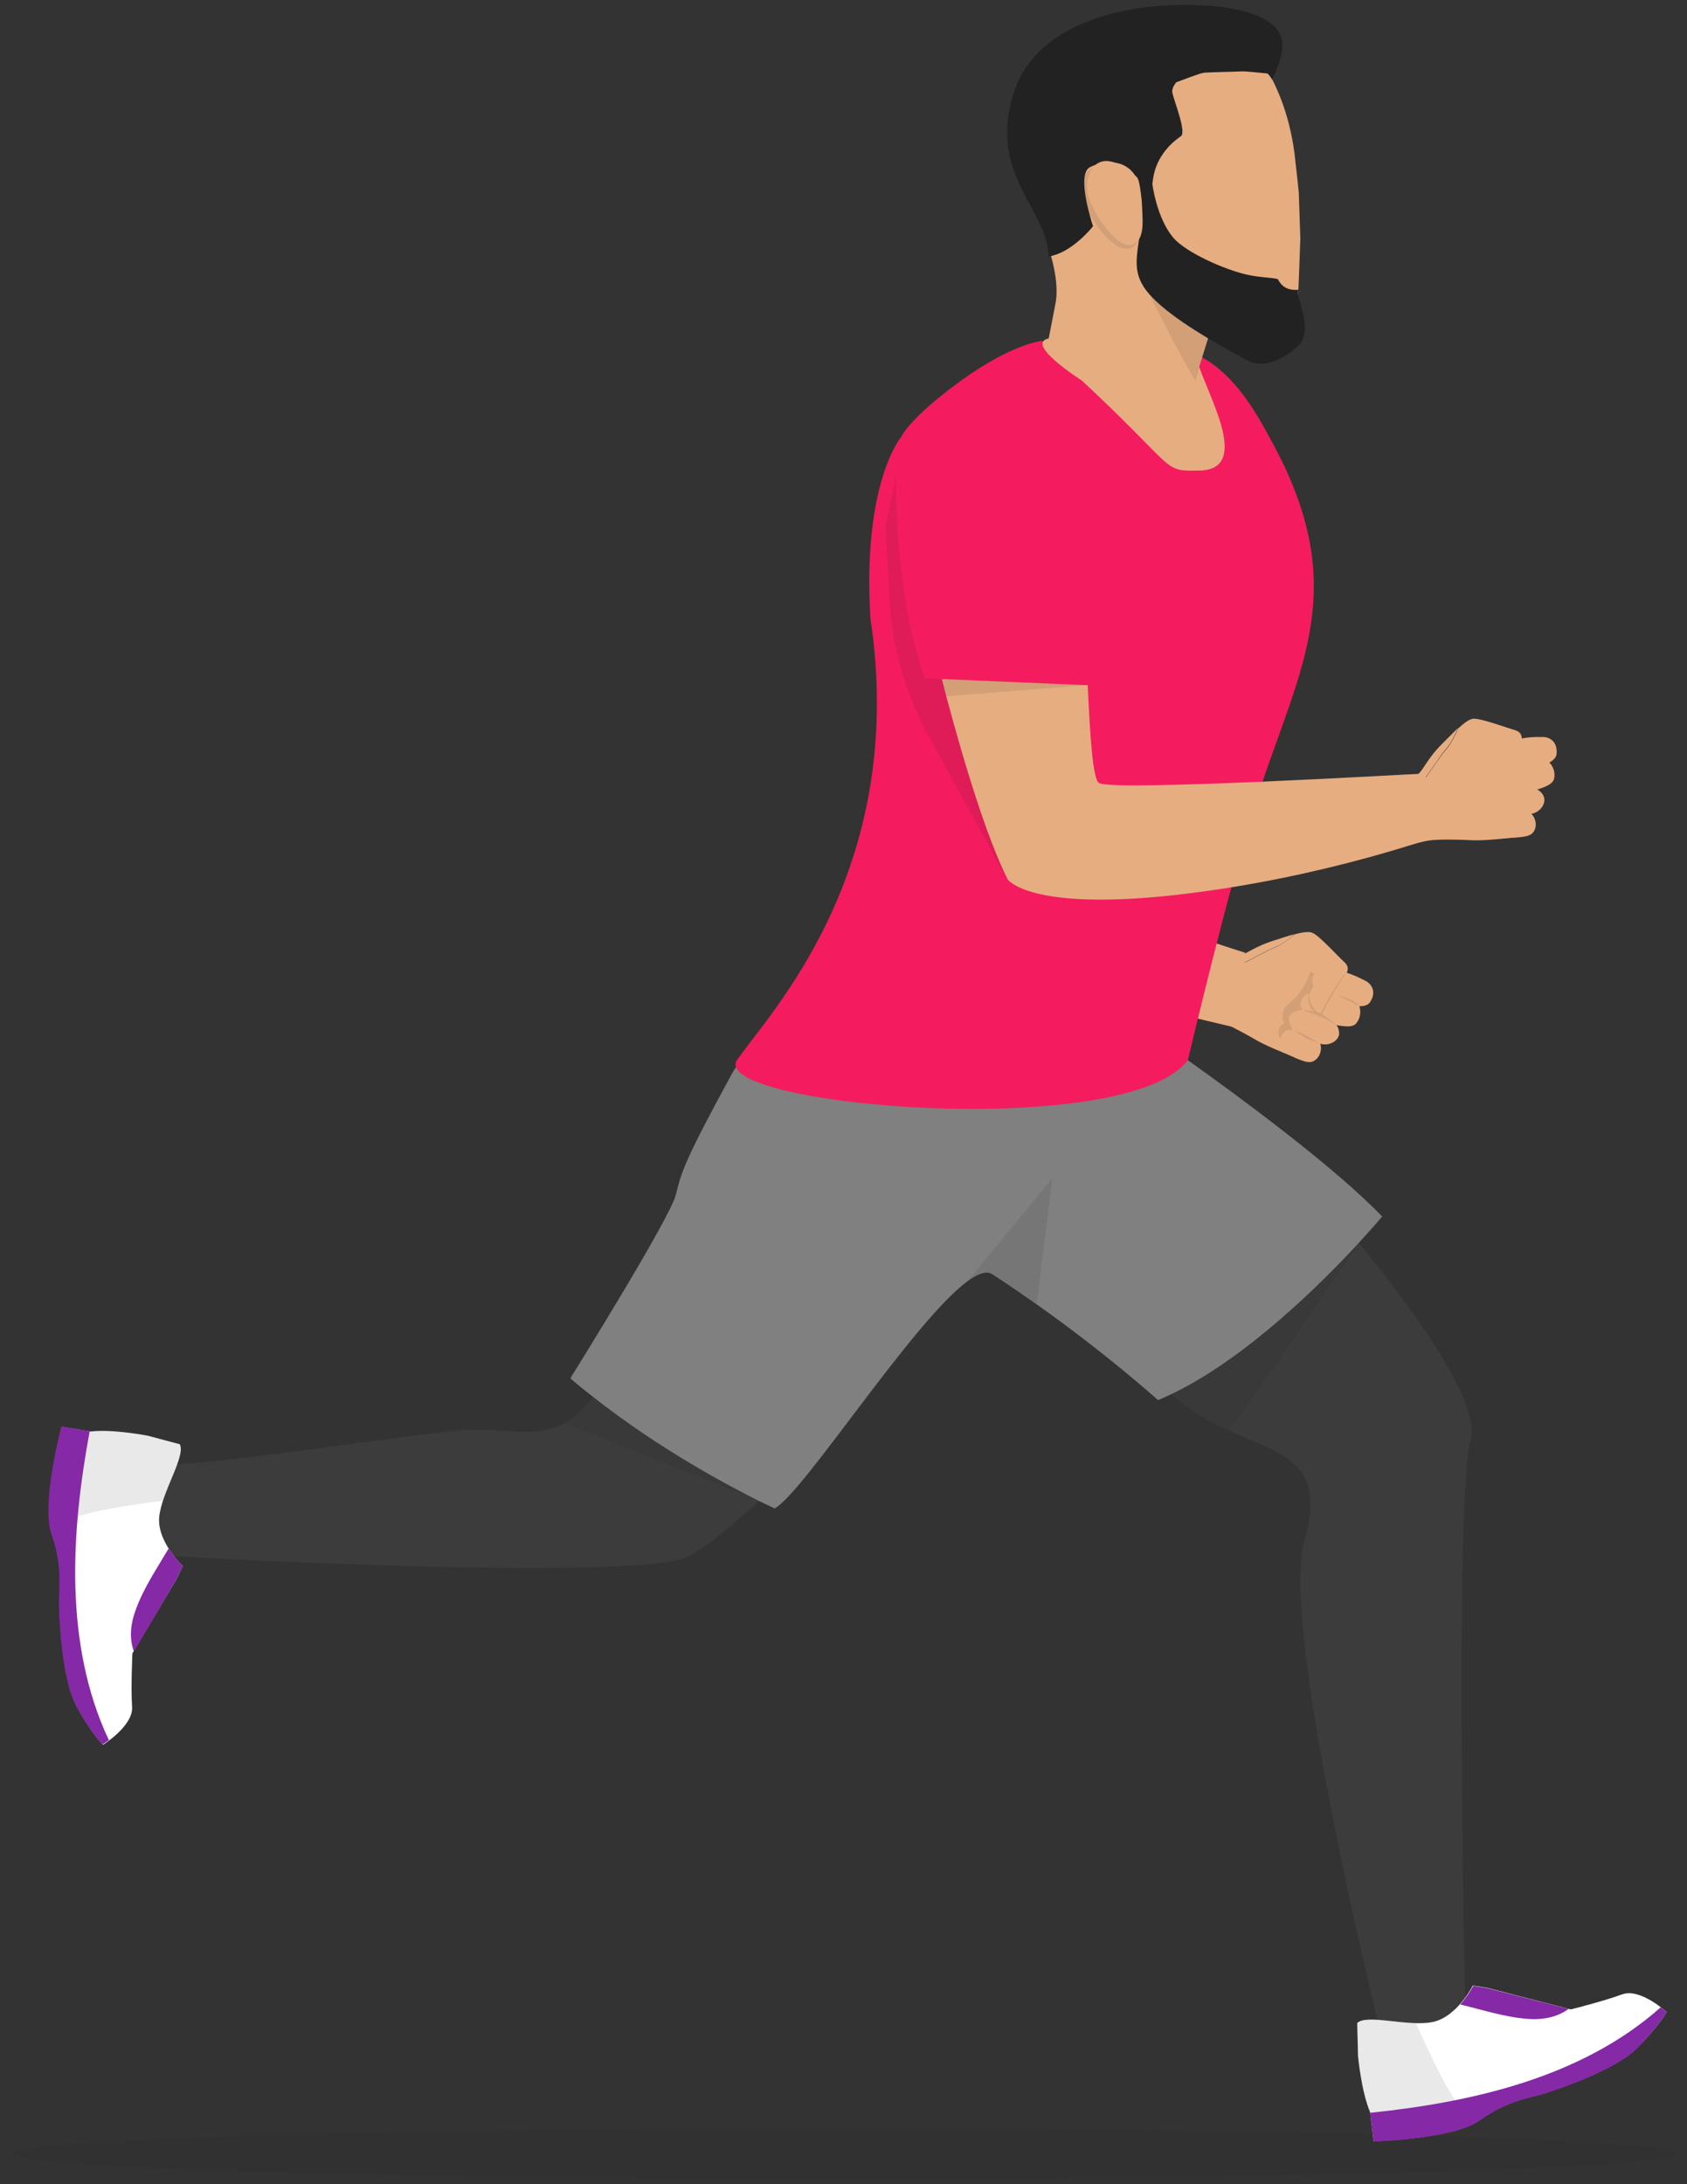 <?xml version="1.0" encoding="UTF-8"?><svg id="Layer_1" xmlns="http://www.w3.org/2000/svg" viewBox="0 0 103.33 133.71"><rect x="0" y="0" width="103.33" height="133.71" fill="#333333" stroke="none"/><defs><style>.cls-1,.cls-2{opacity:.1;}.cls-3,.cls-2{fill:#222;}.cls-3,.cls-2,.cls-4,.cls-5,.cls-6,.cls-7,.cls-8,.cls-9{stroke-width:0px;}.cls-2{isolation:isolate;}.cls-4{fill:#f41c5e;}.cls-5{fill:gray;}.cls-6{fill:#e6ad81;}.cls-7{fill:#3c3c3c;}.cls-8{fill:#8529a6;}.cls-9{fill:#fff;}</style></defs><g id="Illustrations"><ellipse class="cls-2" cx="51.67" cy="131.85" rx="50.97" ry="1.55"/><path class="cls-7" d="M7.08,94.97s.21-2.52.39-5.38c0,0,.2,0,.64.05,2.91.38,10.59-.95,19.31-2,3.37-.39,5.25.57,7.18-.52h0c.83-.49,1.67-1.34,2.63-2.86,1.31-2.03,2.85-5.27,4.91-10.36,2.26-5.56,9.87,12.11,8.57,13.83,0,0-2.01,2.13-4.22,4.16-1.82,1.67-3.75,3.27-4.81,3.57-4.68,1.31-32.99-.18-34.61-.47h0Z"/><path class="cls-2" d="M37.25,84.26l9.26,7.62-11.91-4.76c.82-.47,1.67-1.34,2.65-2.86Z"/><path class="cls-7" d="M63.51,78.19l13.53-9.16s3.04,3.22,6.2,7.08c3.63,4.45,7.41,9.75,6.84,12.01-1.05,4.21-.31,35.73-.31,35.73l-5.25.43s-.03-.11-.11-.43c-.83-3.45-5.92-24.66-4.52-29.52,1.39-4.83-1.28-5.25-4.55-6.72-1.06-.49-2.19-1.08-3.27-1.98-.54-.44-1.18-1-1.87-1.59-2.9-2.5-6.69-5.86-6.69-5.86h0Z"/><path class="cls-2" d="M70.2,84.04l13.06-7.94-7.92,11.5c-1.06-.49-2.19-1.08-3.27-1.98-.54-.44-1.18-1-1.87-1.59h0Z"/><path class="cls-5" d="M34.94,84.37s6.12-9.8,6.46-11.24c.34-1.42.59-2.18,3.45-7.43.07-.11.13-.23.21-.33.67-.92,1.98-1.62,3.68-2.13,2.32-.7,5.35-1.08,8.43-1.19,6.76-.28,13.79.65,14.19,1.87,0,0,.52.36,1.37.97,2.75,1.95,8.93,6.46,11.93,9.59,0,0-.54.64-1.44,1.62h0c-2.26,2.45-6.89,7.07-11.49,9.26-.26.13-.54.25-.8.36,0,0-3.06-2.77-7.44-5.87-.87-.61-1.77-1.23-2.72-1.85-.34-.21-.87-.03-1.51.44h0c-3.37,2.49-10.01,12.91-11.81,13.91,0,0-.34-.16-.97-.46h0c-1.83-.92-6.04-3.13-10.14-6.36-.47-.36-.95-.75-1.41-1.15h0Z"/><path class="cls-6" d="M56.15,38.57s5.87-5.78,4.39-11.39c0,0,4.58-1.57,3.99,4.27-.18,1.73-1.01,6.97-1.82,11.78-.79,4.79-1.54,9.16-1.54,9.16,0,0,6.53,3.24,15.1,5.94l-.29,4.65s-21.12-4.81-22.5-7.26c-.52-.95-.26-3.7.28-6.72h0c.43-2.39,1-4.94,1.49-6.92.51-2.06.9-3.5.9-3.5h0Z"/><path class="cls-2" d="M54.91,43.7l8.23-3.11-1.05,6.38-7.71-1.13s.33-1.42.52-2.14h0Z"/><polygon class="cls-2" points="60.11 43.6 65.02 38.93 63.91 43.06 60.11 43.6"/><path class="cls-6" d="M76.05,59.01c-.57.25-1.39-.07-2.18-.2-.31-.07-.72-.13-1.11-.18l-.77,3.22s2.05.44,2.55.61,1.51.7,2.36,1.19c.85.51,2.63,1.15,2.63,1.15.23-.98-.75-3.06-.75-3.06,0,0,.65-.29,1.05-1.03.28-.52.51-1.16.51-1.16l.38.43s-.34.26-.56.95.61,1.18.61,1.18c0,0,.85-1.55,1.28-2s.72-.82.29-1.21c-.43-.39-1.51-1.59-1.93-1.78-.21-.11-.64-.05-1.1.08-.36.29-.82.64-1.18.79-.69.28-1.51.79-2.08,1.03h0Z"/><path class="cls-6" d="M72.9,58.01l-.15.61c.39.05.8.11,1.11.18.79.15,1.6.46,2.18.21s1.39-.75,2.08-1.03c.38-.15.83-.49,1.18-.79-.44.11-.93.29-1.33.41-1.33.43-1.8.95-2.26.98s-2.81-.57-2.81-.57Z"/><path class="cls-6" d="M79.01,64.13c.31-.18,1.1-2.11,1.15-2.44-.1-1.21.56-1.73.56-1.73l-.44-.49s-.18.51-.51,1.06c-.34.57-.74.82-1.08,1.16-.28.51-.02.98-.02.98,0,0-.39.08-.36.61.03.51.7.85.7.85h0Z"/><path class="cls-2" d="M79.01,64.13c.31-.18,1.1-2.11,1.15-2.44-.1-1.21.56-1.73.56-1.73l-.44-.49s-.18.51-.51,1.06c-.34.57-.74.82-1.08,1.16-.28.51-.02.98-.02.98,0,0-.39.08-.36.61.03.51.7.85.7.85h0Z"/><path class="cls-6" d="M80.37,65c.59-.21.69-1.06.33-1.34s-1.36-.64-1.77-.61c-.46.03-.88,1.16-.28,1.41s1.34.67,1.72.54h0Z"/><path class="cls-6" d="M82.02,63.26c.02-.97-1.69-1.52-2.37-1.42s-.85.44-.57,1.03c.25.51,1.19.82,1.72,1.01.61.21,1.21-.16,1.23-.62h0Z"/><path class="cls-6" d="M83.21,61.45s-1.16-.11-2.21-.51-1.42.21-1.31.72c.13.51,1.01.87,1.8,1.03.79.16,1.36.25,1.59-.05.44-.56.13-1.19.13-1.19Z"/><path class="cls-6" d="M83.92,61.35c.43-.65.05-1.13-.26-1.29-.54-.26-1.11-.61-2.23-.69-1.13-.08-1.11.57-1,1.08.13.51,1.01.88,1.8,1.03.79.15,1.46.23,1.69-.13h0Z"/><g class="cls-1"><path class="cls-3" d="M80.81,63.87l-.57-.34c-.59-.34-.97-.43-.97-.43,0,0,.59.39.83.51s.7.26.7.26h0Z"/><path class="cls-3" d="M82.72,61.32c.23.11.54.29.54.29,0,0-.13-.21-.49-.39s-.82-.25-.82-.25c0,0,.54.23.77.34Z"/><path class="cls-3" d="M82.13,59.93c-.16.25-.61.93-.82,1.31-.21.39-.38.69-.43.79h-.02s-.03-.02-.05-.02c-.1-.03-.29-.16-.49-.51-.18-.31-.11-.7-.11-.7,0,0-.18.28.03.82.03.11.16.23.26.31-.34-.08-.67-.08-.67-.08,0,0,.98.36,1.18.44.2.08.83.46.83.46,0,0-.39-.39-.87-.64.08-.16.36-.8.87-1.6.15-.23.57-.9.57-.9,0,0-.15.11-.29.33h0Z"/></g><path class="cls-4" d="M45.47,65.78c-.41-.29-.54-.62-.29-.93,1.98-2.86,10.19-11.37,8.23-26.33-.03-.25-.08-.47-.1-.72-.49-8.26,1.88-11.04,1.88-11.04,0,0,.49-1.15,3.65-3.44,3.16-2.29,4.97-2.45,4.97-2.45,0,0,3.57,2.83,6.48,2.96,2.9.13,2.85-2.18,2.85-2.18,2.55,1.06,4.06,4.11,4.81,5.48,4.79,8.82,1.73,13.61-.79,21.24-1.78,5.38-4.4,16.53-4.4,16.53-3.34,4.45-24.04,3.22-27.29.88h0Z"/><path class="cls-6" d="M66.23,11.71c1.21,5.74-.7,8.82-1.93,9-1.7.26,1.98,2.6,1.98,2.6,5.96,5.56,4.86,5.53,7.17,5.5,3.32-.05.39-4.81-.1-6.69-.56-2.11-.21-6.02-.21-6.02,0,0-8.1-10.13-6.9-4.39Z"/><path class="cls-9" d="M99.36,122.1c1.1-.41,2.72,1.08,2.72,1.08,0,0-.43.82-1.82,2.21-1.37,1.39-5.24,2.65-5.94,2.85-.7.18-2.11.43-3.71,1.57-1.6,1.15-6.48,1.28-6.48,1.28l-.21-1.78c-.54-1.26-.74-3.44-.74-3.44l-.05-2.01c.57-.59,3.14.25,4.63-.07,1.49-.31,2.45-2.23,2.45-2.23l.85.13,5.15,1.33s2.05-.51,3.14-.92h0Z"/><path class="cls-8" d="M90.22,121.58l.85.13,5.01,1.28c-.65.47-1.49.69-2.52.61-1.41-.11-2.77-.56-4.12-.88.49-.56.79-1.13.79-1.13h0Z"/><path class="cls-2" d="M89.22,128.73c-.49.49-.77,1.16-.56,1.85-2.01.46-4.53.52-4.53.52l-.21-1.78c-.54-1.26-.74-3.44-.74-3.44l-.05-2.01c.46-.47,2.16-.05,3.6,0,.75,1.64,1.49,3.34,2.49,4.86h0Z"/><path class="cls-8" d="M83.93,129.35c6.17-.64,12.94-2.14,17.79-6.46.21.16.36.29.36.29,0,0-.44.83-1.82,2.23s-5.24,2.65-5.94,2.85c-.7.18-2.11.43-3.71,1.57-1.6,1.15-6.48,1.28-6.48,1.28l-.21-1.75h.02Z"/><path class="cls-9" d="M8.09,104.5c.08,1.16-1.78,2.32-1.78,2.32,0,0-.69-.64-1.62-2.37s-1.06-5.78-1.05-6.51c.02-.74.2-2.14-.46-4.01-.65-1.87.61-6.58.61-6.58l1.77.29c1.36-.16,3.5.26,3.5.26l1.95.52c.39.72-1.13,2.96-1.26,4.47s1.44,2.98,1.44,2.98l-.36.77-2.72,4.58s-.1,2.09-.02,3.27h0Z"/><path class="cls-8" d="M11.19,95.87l-.36.77-2.63,4.47c-.28-.79-.23-1.64.13-2.6.49-1.33,1.29-2.5,2-3.71.41.64.87,1.08.87,1.08h0Z"/><path class="cls-2" d="M4.61,92.9c-.33-.61-.9-1.06-1.6-1.05.11-2.06.77-4.5.77-4.5l1.77.29c1.36-.16,3.5.26,3.5.26l1.95.52c.33.56-.57,2.09-1.01,3.45-1.78.26-3.63.47-5.37,1.01h0Z"/><path class="cls-8" d="M5.49,87.64c-1.13,6.1-1.59,13.02,1.18,18.9-.23.16-.39.26-.39.26,0,0-.69-.64-1.62-2.37s-1.06-5.78-1.05-6.51c.02-.74.2-2.14-.46-4.01-.65-1.87.61-6.58.61-6.58l1.73.29v.02h0Z"/><path class="cls-6" d="M79.65,14.72l-.1-2.95s-.16-1.54-.26-2.37c-.2-1.57-.65-3.13-1.37-4.55-.33-.64-.7-1.28-1.28-1.7-1.1-.83-3.73-1.54-5.12-1.44-2.5.18-5.22.46-7.04,2.18-1.47,1.41-2.06,3.53-2.03,5.56.05,2.03,2.75,6.48,2.19,9.18l-.52,2.68s8.44,4.03,8.44,4.03l1.93-6.22s.02.02.03.02h0c.41.1,4.16,1.08,4.71.36.18-.23.23-.56.25-.85.07-1.1.16-3.93.16-3.93h0Z"/><path class="cls-2" d="M69.81,12.77c.05.8.28,2.27-.69,2.45s-2.29-1.72-2.72-2.81c-.28-.7-.18-1.96.75-2.26.82-.26,1.85.47,2.32.92.2.18.28.9.33,1.7Z"/><path class="cls-3" d="M79.45,21.25c-1.16.97-2.23,1.28-3.08.8-1.51-.83-5.5-2.93-6.43-4.68-.47-.88-.34-1.62-.11-3.13.23-1.49.1-2.21-.07-2.98-.43-1.39-1.83-1.6-2.99-1.03-.9.44.18,3.62.18,3.62,0,0-1.28,1.64-2.72,1.85-.11-2.95-3.62-4.93-2.21-9.8,1.28-4.42,6.61-5.61,10.6-5.6,3.06,0,5.01.62,5.68,1.62.69,1.05-.28,2.62-.38,2.96-.15-.28-.29-.38-.29-.38,0,0-1.42-.15-1.57-.13-.25.02-1.93.05-2.29.08-.25.02-1.15.38-1.73.59-.13.18-.28.41-.23.65.1.49.88,2.41.52,2.65-1.82,1.26-1.69,2.9-1.75,2.91.11.79.47,2.34,1.29,3.31.75.88,3.13,1.96,4.57,2.27.88.18,1.41.15,1.83.26.31.62.83.69,1.26.65-.08.23.05.61.15.95.33,1.13.39,2.01-.23,2.54Z"/><path class="cls-2" d="M74.54,19.14c-2.91-1.11-3.89-2.18-4.14-2.59-.2-.33-.34-1.28-.39-1.96,0,1.01-.16,2.19.07,2.75s2.36,4.75,3.14,5.97c.34-1.15,1.29-4.19,1.29-4.19,0,0,.02.02.03.02h0Z"/><path class="cls-6" d="M69.93,12.53c.05.8.26,2.27-.65,2.45-.92.18-2.16-1.72-2.57-2.81-.26-.69-.16-1.96.72-2.26.75-.26,1.73.49,2.19.92.18.16.25.9.31,1.7Z"/><path class="cls-2" d="M61.68,53.84l.8-18.33-7.26-8.02-.98,4.78.23,4.32c.15,2.98.98,5.87,2.41,8.48l4.81,8.77h0Z"/><path class="cls-6" d="M72.2,54.77c-9.15,1.05-10.52-.93-10.5-.97-1.24-2.5-2.59-6.86-3.75-11.21-.16-.65-.34-1.29-.51-1.95-1.54-5.99-2.03-11.14-2.03-11.14.9-4.83,9.21.03,10.24,1.41.61.82.75,6.45.97,11.01.15,3.16.31,5.81.7,6.02.95.52,19.21-.56,19.75-.57s1.47,3.65,1.47,3.65c0,0-7.2,2.7-16.35,3.75h0Z"/><path class="cls-2" d="M57.93,42.63c-.18-.65-.36-1.31-.51-1.95l9.2,1.26-8.69.69h0Z"/><path class="cls-4" d="M54.94,28.81c.38-4.22,3.89-2.24,3.89-2.24,9.85-1.42,8.23,15.4,8.23,15.4l-10.39-.44c-1.62-4.12-1.91-10.96-1.73-12.71Z"/><path class="cls-6" d="M87.27,47.69c-.39.47-1.26.59-2.05.83-.31.1-.7.23-1.06.36l.8,3.22s2.03-.56,2.55-.64,1.65-.07,2.65-.02c.98.05,2.86-.21,2.86-.21-.25-.97-2.08-2.37-2.08-2.37,0,0,.46-.57.46-1.39,0-.61-.1-1.28-.1-1.28l.54.21s-.18.39-.05,1.1c.13.7,1.08.77,1.08.77,0,0,.05-1.77.21-2.36.18-.59.26-1.05-.29-1.21s-2.06-.72-2.54-.7c-.25.02-.57.26-.93.59-.18.41-.43.93-.69,1.23-.49.56-.97,1.37-1.37,1.87h0Z"/><path class="cls-6" d="M84.01,48.23l.15.61c.36-.13.75-.28,1.06-.36.77-.23,1.64-.33,2.03-.82.41-.47.88-1.31,1.37-1.87.26-.29.51-.82.69-1.23-.34.33-.69.7-.98.98-.98.98-1.16,1.67-1.55,1.91-.38.25-2.75.79-2.77.77Z"/><path class="cls-6" d="M92.18,48.21c-.64-1.03-.29-1.8-.29-1.8l-.62-.25s.07.52.03,1.18-.28,1.06-.43,1.52c-.02.57.43.88.43.88,0,0-.33.25-.05.7.26.43,1.01.43,1.01.43.18-.29,0-2.39-.08-2.67Z"/><path class="cls-6" d="M92.18,48.21c-.64-1.03-.29-1.8-.29-1.8l-.62-.25s.07.52.03,1.18-.28,1.06-.43,1.52c-.02.57.43.88.43.88,0,0-.33.25-.05.7.26.43,1.01.43,1.01.43.18-.29,0-2.39-.08-2.67Z"/><path class="cls-6" d="M93.86,51.01c.43-.44.13-1.24-.34-1.34-.46-.08-1.51.07-1.85.28-.39.23-.25,1.44.41,1.37.65-.05,1.51-.02,1.78-.31h0Z"/><path class="cls-6" d="M94.54,48.72c-.43-.87-2.21-.59-2.77-.16-.56.41-.56.79-.03,1.18.46.33,1.44.18,2,.1.64-.1,1-.7.8-1.11h0Z"/><path class="cls-6" d="M95.19,47.67c.15-.69-.43-1.13-.43-1.13,0,0-1.06.43-2.19.56s-1.18.85-.83,1.24c.33.39,1.29.31,2.06.1s1.31-.41,1.39-.77h0Z"/><path class="cls-6" d="M94.52,45.12c-.61,0-1.28-.03-2.29.41-1.03.46-.74,1.03-.39,1.42.33.39,1.29.31,2.06.1s1.39-.46,1.44-.88c.08-.8-.47-1.05-.82-1.05Z"/><g class="cls-1"><path class="cls-6" d="M93.73,49.81l-.69-.05c-.67-.03-1.05.07-1.05.07,0,0,.7.08.98.07.28,0,.75-.08.75-.08h0Z"/><path class="cls-6" d="M93.42,46.72s.59-.05.85-.05c.26,0,.62.02.62.02,0,0-.21-.13-.62-.13s-.85.16-.85.16h0Z"/><path class="cls-6" d="M93.11,45.71c-.05.29-.11,1.1-.1,1.59,0,.44-.02.79-.02.9h-.07c-.1,0-.34-.02-.67-.23-.29-.2-.43-.57-.43-.57,0,0-.05.33.39.7.1.08.25.13.38.15-.36.1-.64.25-.64.25,0,0,1.03-.15,1.24-.16.21-.02.95.03.95.03,0,0-.52-.18-1.06-.18-.02-.2-.05-.88.03-1.83.03-.28.1-1.06.1-1.06,0,0-.08.18-.11.43h0Z"/></g><path class="cls-2" d="M64.45,72.17l-.95,7.67c-.87-.61-1.77-1.23-2.72-1.85-.34-.21-.87-.03-1.51.44l5.17-6.27Z"/></g></svg>